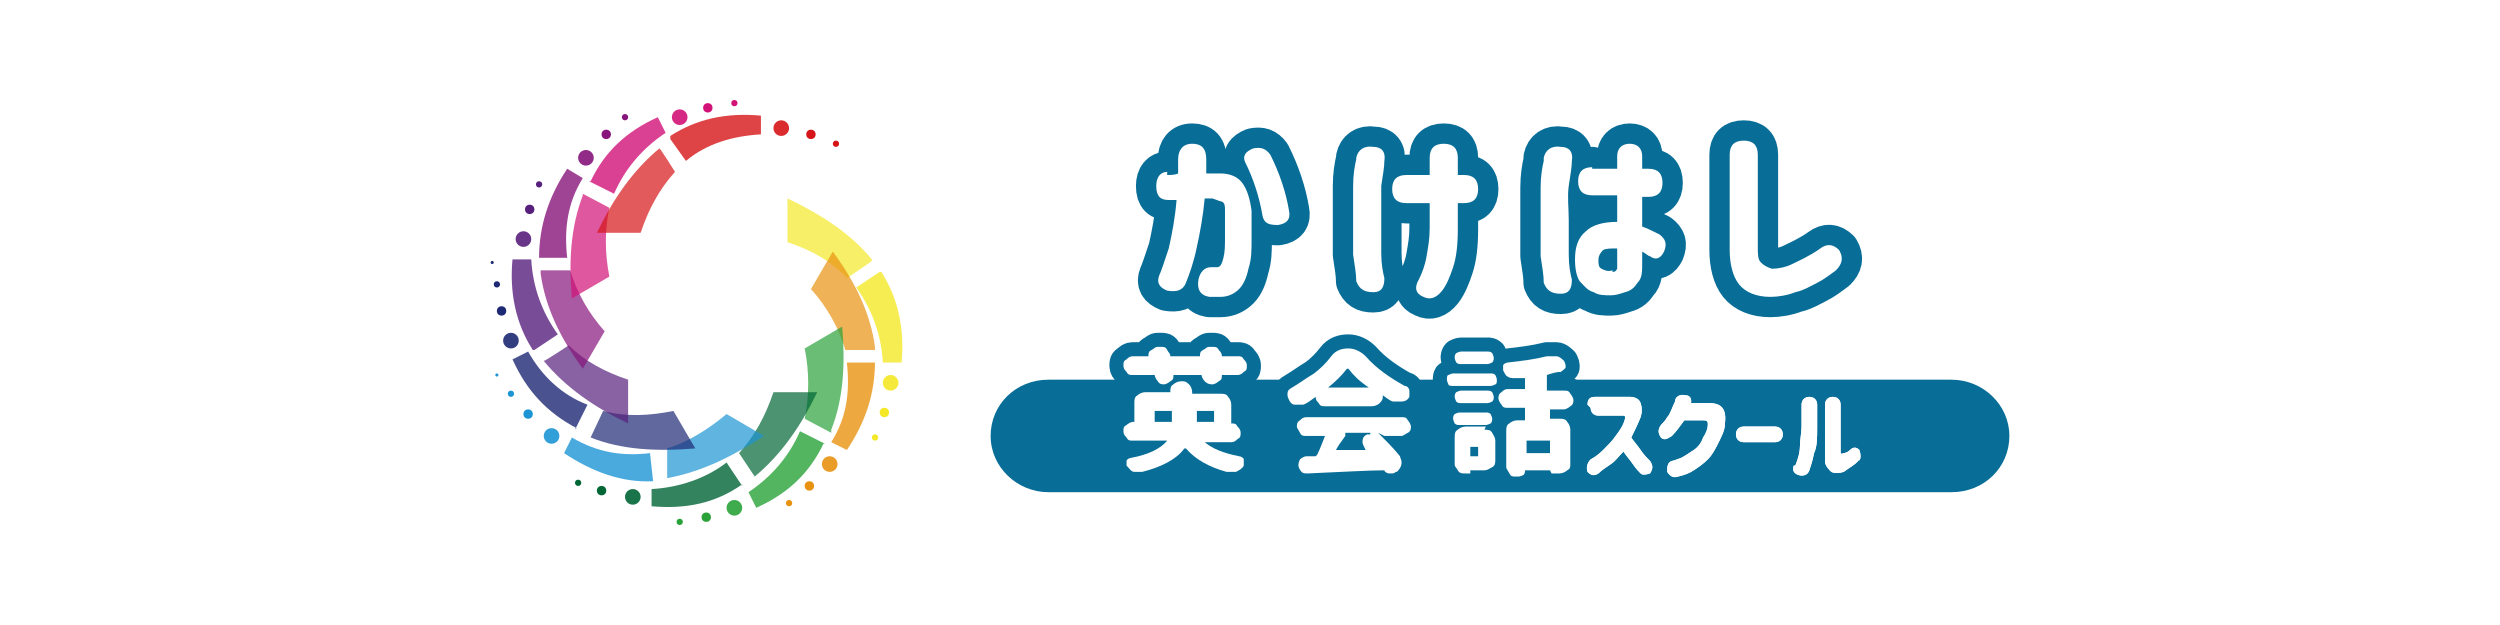 <?xml version="1.0" encoding="UTF-8"?>
<svg xmlns="http://www.w3.org/2000/svg" id="_レイヤー_1" data-name=" レイヤー 1" version="1.1" viewBox="0 0 160 40">
  <defs>
    <style>
      .cls-1 {
        stroke-width: 1.8px;
      }

      .cls-1, .cls-2 {
        fill: none;
        stroke: #086d97;
        stroke-linecap: round;
        stroke-linejoin: round;
      }

      .cls-3, .cls-4, .cls-5, .cls-6, .cls-7, .cls-8, .cls-9, .cls-10, .cls-11, .cls-12, .cls-13, .cls-14, .cls-15, .cls-16, .cls-17, .cls-18, .cls-19, .cls-20, .cls-21, .cls-22, .cls-23, .cls-24, .cls-25, .cls-26, .cls-27, .cls-28, .cls-29, .cls-30, .cls-31, .cls-32, .cls-33, .cls-34, .cls-35, .cls-36, .cls-37, .cls-38, .cls-39, .cls-40, .cls-41, .cls-42, .cls-43, .cls-44 {
        stroke-width: 0px;
      }

      .cls-3, .cls-4, .cls-5, .cls-7, .cls-8, .cls-10, .cls-11, .cls-13, .cls-15, .cls-17, .cls-18, .cls-19, .cls-20, .cls-21, .cls-24, .cls-26, .cls-27, .cls-28, .cls-29, .cls-31, .cls-32, .cls-33, .cls-34, .cls-45, .cls-35, .cls-36, .cls-37, .cls-39, .cls-40, .cls-42, .cls-43 {
        isolation: isolate;
      }

      .cls-3, .cls-4, .cls-11, .cls-21, .cls-27, .cls-33, .cls-34, .cls-35, .cls-42, .cls-43 {
        opacity: .7;
      }

      .cls-3, .cls-5, .cls-14, .cls-40 {
        fill: #006636;
      }

      .cls-4, .cls-15, .cls-22, .cls-28 {
        fill: #1d2974;
      }

      .cls-5, .cls-7, .cls-8, .cls-15, .cls-20, .cls-24, .cls-26, .cls-31, .cls-36, .cls-39 {
        opacity: .8;
      }

      .cls-6, .cls-10, .cls-39, .cls-42 {
        fill: #f4e827;
      }

      .cls-7, .cls-17, .cls-43, .cls-44 {
        fill: #2aa239;
      }

      .cls-8, .cls-16, .cls-18, .cls-35 {
        fill: #1d95d4;
      }

      .cls-9, .cls-13, .cls-33, .cls-36 {
        fill: #87157b;
      }

      .cls-10, .cls-13, .cls-17, .cls-18, .cls-19, .cls-28, .cls-29, .cls-32, .cls-37, .cls-40 {
        opacity: .9;
      }

      .cls-11, .cls-23, .cls-24, .cls-37 {
        fill: #58207d;
      }

      .cls-12, .cls-26, .cls-27, .cls-29 {
        fill: #d21277;
      }

      .cls-19, .cls-30, .cls-31, .cls-34 {
        fill: #d61518;
      }

      .cls-20, .cls-21, .cls-32, .cls-41 {
        fill: #e89211;
      }

      .cls-25 {
        fill: #086d97;
      }

      .cls-2 {
        stroke-width: 2.6px;
      }

      .cls-38 {
        fill: #fff;
      }
    </style>
  </defs>
  <rect class="cls-38" width="160" height="40"></rect>
  <g>
    <g>
      <circle class="cls-6" cx="55.5" cy="29.4" r="0"></circle>
      <circle class="cls-6" cx="56" cy="28" r=".2"></circle>
      <circle class="cls-6" cx="56.6" cy="26.4" r=".3"></circle>
      <circle class="cls-10" cx="57" cy="24.5" r=".5"></circle>
      <path class="cls-42" d="M55.8,16.6c-1.4-1.7-3.3-2.9-5.4-3.9v2.8c1.5.5,2.8,1.2,3.8,2.3,0,0,1.5-1,1.6-1.1Z"></path>
      <path class="cls-39" d="M56.3,17.4l-1.5,1c1,1.4,1.6,3,1.7,4.8h1.2c.2-2.1-.2-4.1-1.3-5.8h0Z"></path>
      <circle class="cls-41" cx="49.3" cy="33.2" r="0"></circle>
      <circle class="cls-41" cx="50.5" cy="32.2" r=".2"></circle>
      <circle class="cls-41" cx="51.8" cy="31.1" r=".3"></circle>
      <circle class="cls-32" cx="53.1" cy="29.7" r=".5"></circle>
      <path class="cls-21" d="M56,22.2c-.3-2.2-1.3-4.2-2.7-6.1l-1.4,2.4c1,1.1,1.8,2.5,2.2,3.9h1.9Z"></path>
      <path class="cls-20" d="M56,23.2h-1.8c.2,1.9,0,3.5-1,5.1l1,.5c1.2-1.8,1.8-3.6,1.8-5.7h0Z"></path>
      <circle class="cls-44" cx="42" cy="33.7" r="0"></circle>
      <circle class="cls-44" cx="43.5" cy="33.4" r=".2"></circle>
      <circle class="cls-44" cx="45.2" cy="33.1" r=".3"></circle>
      <circle class="cls-17" cx="47" cy="32.5" r=".5"></circle>
      <path class="cls-43" d="M53.2,27.5c.8-2,.9-4.3.7-6.6l-2.4,1.4c.3,1.5.3,3,0,4.5l1.7.9h0Z"></path>
      <path class="cls-7" d="M52.8,28.4l-1.6-.8c-.7,1.6-1.8,2.9-3.3,3.9l.5,1c2-.9,3.4-2.2,4.3-4.1h0Z"></path>
      <circle class="cls-14" cx="35.5" cy="30.2" r="0"></circle>
      <circle class="cls-14" cx="37" cy="30.9" r=".2"></circle>
      <circle class="cls-14" cx="38.5" cy="31.4" r=".3"></circle>
      <circle class="cls-40" cx="40.5" cy="31.8" r=".5"></circle>
      <path class="cls-3" d="M48.3,30.5c1.7-1.4,3-3.3,4-5.4h-2.8c-.5,1.5-1.2,2.8-2.2,3.9l1,1.5Z"></path>
      <path class="cls-5" d="M47.5,31.1l-1-1.5c-1.3,1-3,1.6-4.8,1.7v1.1c2.2.2,4.1-.2,5.8-1.4h0Z"></path>
      <circle class="cls-16" cx="31.8" cy="24" r=".1"></circle>
      <circle class="cls-16" cx="32.7" cy="25.2" r=".2"></circle>
      <circle class="cls-16" cx="33.8" cy="26.5" r=".3"></circle>
      <circle class="cls-18" cx="35.3" cy="27.9" r=".5"></circle>
      <path class="cls-35" d="M42.7,30.6c2.2-.4,4.2-1.4,6.2-2.7l-2.4-1.4c-1.2,1-2.5,1.8-3.8,2.2v1.9Z"></path>
      <path class="cls-8" d="M41.8,30.8l-.2-1.8c-1.7.2-3.3,0-5-1l-.5,1c1.8,1.2,3.7,1.9,5.7,1.8h0Z"></path>
      <circle class="cls-22" cx="31.5" cy="16.8" r=".1"></circle>
      <circle class="cls-22" cx="31.8" cy="18.2" r=".2"></circle>
      <circle class="cls-22" cx="32.1" cy="19.9" r=".3"></circle>
      <circle class="cls-28" cx="32.7" cy="21.8" r=".5"></circle>
      <path class="cls-4" d="M37.8,28c2,.8,4.3.9,6.7.7l-1.4-2.4c-1.5.3-3,.4-4.5,0l-.8,1.7h0Z"></path>
      <path class="cls-15" d="M36.8,27.5l.8-1.6c-1.6-.6-2.9-1.8-3.8-3.4l-1,.5c.9,2,2.2,3.4,4.1,4.4h0Z"></path>
      <circle class="cls-23" cx="35" cy="10.4" r="0"></circle>
      <circle class="cls-23" cx="34.5" cy="11.8" r=".2"></circle>
      <circle class="cls-23" cx="33.9" cy="13.4" r=".3"></circle>
      <circle class="cls-37" cx="33.5" cy="15.3" r=".5"></circle>
      <path class="cls-11" d="M34.8,23.1c1.4,1.7,3.3,3,5.4,4v-2.8c-1.5-.5-2.8-1.2-3.8-2.2,0,0-1.5,1-1.6,1Z"></path>
      <path class="cls-24" d="M34.2,22.4l1.5-1c-1-1.4-1.6-3-1.7-4.8h-1.2c-.2,2.1.2,4.1,1.3,5.8h0Z"></path>
      <circle class="cls-9" cx="41.2" cy="6.6" r="0"></circle>
      <circle class="cls-9" cx="40" cy="7.5" r=".2"></circle>
      <circle class="cls-9" cx="38.8" cy="8.6" r=".3"></circle>
      <circle class="cls-13" cx="37.5" cy="10.1" r=".5"></circle>
      <path class="cls-33" d="M34.6,17.5c.3,2.2,1.3,4.2,2.7,6.1l1.4-2.4c-1-1.1-1.8-2.5-2.2-3.9h-1.9Z"></path>
      <path class="cls-36" d="M34.5,16.5h1.8c-.2-1.8,0-3.5,1-5.1l-1-.6c-1.2,1.8-1.8,3.7-1.8,5.7h0Z"></path>
      <circle class="cls-12" cx="48.5" cy="6.3" r="0"></circle>
      <circle class="cls-12" cx="47" cy="6.6" r=".2"></circle>
      <circle class="cls-12" cx="45.3" cy="6.9" r=".3"></circle>
      <circle class="cls-29" cx="43.5" cy="7.5" r=".5"></circle>
      <path class="cls-27" d="M37.3,12.5c-.8,2.1-.9,4.3-.7,6.6l2.4-1.4c-.3-1.5-.3-3,0-4.4l-1.7-.9h0Z"></path>
      <path class="cls-26" d="M37.7,11.6l1.6.8c.7-1.6,1.8-2.9,3.3-3.9l-.5-1c-2,.9-3.4,2.2-4.3,4.1h0Z"></path>
      <circle class="cls-30" cx="54.9" cy="9.8" r="0"></circle>
      <circle class="cls-30" cx="53.5" cy="9.2" r=".2"></circle>
      <circle class="cls-30" cx="51.9" cy="8.6" r=".3"></circle>
      <circle class="cls-19" cx="50" cy="8.2" r=".5"></circle>
      <path class="cls-34" d="M42.2,9.5c-1.7,1.4-3,3.3-4,5.4h2.8c.5-1.5,1.2-2.8,2.2-3.9,0,0-1-1.6-1-1.5Z"></path>
      <path class="cls-31" d="M42.9,8.9l1,1.4c1.3-1.1,3-1.6,4.8-1.7v-1.2c-2.2-.2-4.1.2-5.8,1.3h0Z"></path>
    </g>
    <g>
      <path class="cls-25" d="M67.1,24.3h57.8c2,0,3.7,1.6,3.7,3.6h0c0,2-1.6,3.6-3.7,3.6h-57.8c-2,0-3.7-1.6-3.7-3.6h0c0-2,1.6-3.6,3.7-3.6Z"></path>
      <g>
        <g class="cls-45">
          <g class="cls-45">
            <path class="cls-38" d="M74.7,11.2c.2,0,.5,0,.7-.1,0-.5,0-.8,0-.9,0-.6.3-1,.9-1,.6,0,.9.3.9,1,0,.2,0,.4,0,.9h.9c.6,0,1.1.2,1.4.6.3.4.5,1,.6,1.8,0,.6,0,1.2,0,1.9,0,.6,0,1.2-.2,1.8-.1.5-.3,1-.6,1.3-.3.3-.7.5-1.2.5-.3,0-.5,0-.7,0-.6-.1-.8-.5-.7-1.1.1-.5.4-.8.8-.8.1,0,.2,0,.4,0,.2,0,.3-.2.4-.6s.1-.8.1-1.4,0-1,0-1.6c0-.3,0-.5-.2-.6-.1,0-.3-.1-.6-.2,0,0-.2,0-.2,0,0,0-.2,0-.3,0-.1,1.1-.3,2.2-.5,3.1-.2,1-.5,1.8-.7,2.3-.2.5-.6.6-1.2.5-.5-.2-.7-.5-.5-1,.1-.2.3-.8.6-1.7.2-.9.4-1.9.5-3.1-.3,0-.4,0-.5,0-.5,0-.8-.2-.8-.9,0-.6.3-.9.7-.9ZM79.7,10.4c-.2-.4,0-.7.5-.9.5-.1.8,0,1.1.4.6,1.2,1,2.4,1.2,3.6.1.5-.1.8-.7.9-.6,0-.9-.1-1-.6-.2-1.2-.6-2.4-1.1-3.4Z"></path>
            <path class="cls-38" d="M86.8,10.1c.1-.5.5-.8,1.1-.7.5,0,.8.3.7.9,0,.4-.1.9-.2,1.6,0,.7,0,1.4,0,2.1,0,.8,0,1.5,0,2.2,0,.7.1,1.2.2,1.6,0,.6-.2.9-.7.9-.6,0-.9-.2-1.1-.7,0-.5-.1-1-.2-1.7,0-.7,0-1.4,0-2.2h0c0-.8,0-1.5,0-2.2,0-.7.1-1.3.2-1.7ZM90,11.2h1.5v-1.1c0-.6.3-.9.9-.9s.9.3.9.9v1.1h.4c.6,0,.9.3.9.9s-.3.9-.9.9h-.4v1.7c0,1-.1,1.8-.3,2.4-.2.6-.4,1.1-.7,1.5-.4.5-.8.6-1.2.4-.5-.2-.6-.6-.3-1.1.2-.4.4-.9.5-1.5s.2-1.1.2-1.8v-1.6h-1.5c-.6,0-.9-.3-.9-.9s.3-.9.9-.9Z"></path>
            <path class="cls-38" d="M98.8,10.1c.1-.5.5-.8,1.1-.7.5,0,.8.3.7.9,0,.4-.1.9-.2,1.6s0,1.4,0,2.2c0,.8,0,1.6,0,2.2,0,.7.1,1.2.2,1.6,0,.6-.2.9-.7.9-.6,0-.9-.2-1.1-.7,0-.5-.1-1-.2-1.7,0-.7,0-1.4,0-2.2h0c0-.8,0-1.5,0-2.2,0-.7.1-1.3.2-1.7ZM101.9,10.8h1.6v-.8c0-.5.3-.8.8-.8s.8.3.8.8v.8h.4c.6,0,.9.3.9.9s-.3.9-.9.9h-.4v1.9c.3.1.7.3,1.1.5.4.3.5.6.3,1.1-.2.4-.5.6-.9.3-.1,0-.3-.2-.5-.3v.7c0,.6,0,1-.3,1.3-.2.3-.4.5-.8.6-.3.1-.6.2-.9.2-.4,0-.8,0-1.1-.2-.4-.1-.6-.4-.9-.7-.2-.3-.3-.8-.3-1.4,0-.8.2-1.4.7-1.8.4-.4,1.1-.6,2-.6v-1.7h-1.6c-.6,0-.9-.3-.9-.9s.3-.9.9-.9ZM103.2,17.4c.1,0,.2,0,.3-.2,0,0,0-.2,0-.4v-.9c-.4,0-.7,0-.9.1-.2.2-.3.4-.3.6,0,.3,0,.5.2.6.2.1.4.2.7.1Z"></path>
            <path class="cls-38" d="M112.5,10v5.8c0,.5,0,.8.2,1,.2.2.4.3.7.4.4,0,.9-.1,1.3-.3s1.1-.5,1.8-1c.4-.3.8-.3,1.2.1.3.5.2.9-.2,1.3-.4.3-.8.6-1.2.8-.4.2-.9.5-1.4.6-.5.2-1.1.3-1.6.3-.9,0-1.6-.3-2-.8-.4-.5-.6-1.3-.6-2.2v-6.1c0-.6.3-.9.9-.9s.9.3.9.9Z"></path>
          </g>
        </g>
        <g class="cls-45">
          <g class="cls-45">
            <path class="cls-2" d="M74.7,11.2c.2,0,.5,0,.7-.1,0-.5,0-.8,0-.9,0-.6.3-1,.9-1,.6,0,.9.3.9,1,0,.2,0,.4,0,.9h.9c.6,0,1.1.2,1.4.6.3.4.5,1,.6,1.8,0,.6,0,1.2,0,1.9,0,.6,0,1.2-.2,1.8-.1.5-.3,1-.6,1.3-.3.3-.7.5-1.2.5-.3,0-.5,0-.7,0-.6-.1-.8-.5-.7-1.1.1-.5.4-.8.8-.8.1,0,.2,0,.4,0,.2,0,.3-.2.4-.6s.1-.8.1-1.4,0-1,0-1.6c0-.3,0-.5-.2-.6-.1,0-.3-.1-.6-.2,0,0-.2,0-.2,0,0,0-.2,0-.3,0-.1,1.1-.3,2.2-.5,3.1-.2,1-.5,1.8-.7,2.3-.2.5-.6.6-1.2.5-.5-.2-.7-.5-.5-1,.1-.2.3-.8.6-1.7.2-.9.4-1.9.5-3.1-.3,0-.4,0-.5,0-.5,0-.8-.2-.8-.9,0-.6.3-.9.7-.9ZM79.7,10.4c-.2-.4,0-.7.5-.9.5-.1.8,0,1.1.4.6,1.2,1,2.4,1.2,3.6.1.5-.1.8-.7.9-.6,0-.9-.1-1-.6-.2-1.2-.6-2.4-1.1-3.4Z"></path>
            <path class="cls-2" d="M86.8,10.1c.1-.5.5-.8,1.1-.7.5,0,.8.3.7.9,0,.4-.1.9-.2,1.6,0,.7,0,1.4,0,2.1,0,.8,0,1.5,0,2.2,0,.7.1,1.2.2,1.6,0,.6-.2.9-.7.9-.6,0-.9-.2-1.1-.7,0-.5-.1-1-.2-1.7,0-.7,0-1.4,0-2.2h0c0-.8,0-1.5,0-2.2,0-.7.1-1.3.2-1.7ZM90,11.2h1.5v-1.1c0-.6.3-.9.9-.9s.9.3.9.9v1.1h.4c.6,0,.9.3.9.9s-.3.9-.9.9h-.4v1.7c0,1-.1,1.8-.3,2.4-.2.6-.4,1.1-.7,1.5-.4.5-.8.6-1.2.4-.5-.2-.6-.6-.3-1.1.2-.4.4-.9.5-1.5s.2-1.1.2-1.8v-1.6h-1.5c-.6,0-.9-.3-.9-.9s.3-.9.9-.9Z"></path>
            <path class="cls-2" d="M98.8,10.1c.1-.5.5-.8,1.1-.7.5,0,.8.3.7.9,0,.4-.1.9-.2,1.6s0,1.4,0,2.2c0,.8,0,1.6,0,2.2,0,.7.1,1.2.2,1.6,0,.6-.2.9-.7.9-.6,0-.9-.2-1.1-.7,0-.5-.1-1-.2-1.7,0-.7,0-1.4,0-2.2h0c0-.8,0-1.5,0-2.2,0-.7.1-1.3.2-1.7ZM101.9,10.8h1.6v-.8c0-.5.3-.8.8-.8s.8.3.8.8v.8h.4c.6,0,.9.3.9.9s-.3.9-.9.9h-.4v1.9c.3.1.7.3,1.1.5.4.3.5.6.3,1.1-.2.4-.5.6-.9.3-.1,0-.3-.2-.5-.3v.7c0,.6,0,1-.3,1.3-.2.3-.4.5-.8.6-.3.1-.6.2-.9.2-.4,0-.8,0-1.1-.2-.4-.1-.6-.4-.9-.7-.2-.3-.3-.8-.3-1.4,0-.8.2-1.4.7-1.8.4-.4,1.1-.6,2-.6v-1.7h-1.6c-.6,0-.9-.3-.9-.9s.3-.9.9-.9ZM103.2,17.4c.1,0,.2,0,.3-.2,0,0,0-.2,0-.4v-.9c-.4,0-.7,0-.9.1-.2.2-.3.4-.3.6,0,.3,0,.5.2.6.2.1.4.2.7.1Z"></path>
            <path class="cls-2" d="M112.5,10v5.8c0,.5,0,.8.2,1,.2.2.4.3.7.4.4,0,.9-.1,1.3-.3s1.1-.5,1.8-1c.4-.3.8-.3,1.2.1.3.5.2.9-.2,1.3-.4.3-.8.6-1.2.8-.4.2-.9.5-1.4.6-.5.2-1.1.3-1.6.3-.9,0-1.6-.3-2-.8-.4-.5-.6-1.3-.6-2.2v-6.1c0-.6.3-.9.9-.9s.9.3.9.9Z"></path>
          </g>
        </g>
        <g class="cls-45">
          <g class="cls-45">
            <path class="cls-38" d="M74.7,11.2c.2,0,.5,0,.7-.1,0-.5,0-.8,0-.9,0-.6.3-1,.9-1,.6,0,.9.3.9,1,0,.2,0,.4,0,.9h.9c.6,0,1.1.2,1.4.6.3.4.5,1,.6,1.8,0,.6,0,1.2,0,1.9,0,.6,0,1.2-.2,1.8-.1.5-.3,1-.6,1.3-.3.3-.7.5-1.2.5-.3,0-.5,0-.7,0-.6-.1-.8-.5-.7-1.1.1-.5.4-.8.8-.8.1,0,.2,0,.4,0,.2,0,.3-.2.4-.6s.1-.8.1-1.4,0-1,0-1.6c0-.3,0-.5-.2-.6-.1,0-.3-.1-.6-.2,0,0-.2,0-.2,0,0,0-.2,0-.3,0-.1,1.1-.3,2.2-.5,3.1-.2,1-.5,1.8-.7,2.3-.2.5-.6.6-1.2.5-.5-.2-.7-.5-.5-1,.1-.2.3-.8.6-1.7.2-.9.4-1.9.5-3.1-.3,0-.4,0-.5,0-.5,0-.8-.2-.8-.9,0-.6.3-.9.7-.9ZM79.7,10.4c-.2-.4,0-.7.5-.9.5-.1.8,0,1.1.4.6,1.2,1,2.4,1.2,3.6.1.5-.1.8-.7.9-.6,0-.9-.1-1-.6-.2-1.2-.6-2.4-1.1-3.4Z"></path>
            <path class="cls-38" d="M86.8,10.1c.1-.5.5-.8,1.1-.7.5,0,.8.3.7.9,0,.4-.1.9-.2,1.6,0,.7,0,1.4,0,2.1,0,.8,0,1.5,0,2.2,0,.7.1,1.2.2,1.6,0,.6-.2.9-.7.9-.6,0-.9-.2-1.1-.7,0-.5-.1-1-.2-1.7,0-.7,0-1.4,0-2.2h0c0-.8,0-1.5,0-2.2,0-.7.1-1.3.2-1.7ZM90,11.2h1.5v-1.1c0-.6.3-.9.9-.9s.9.3.9.9v1.1h.4c.6,0,.9.3.9.9s-.3.9-.9.9h-.4v1.7c0,1-.1,1.8-.3,2.4-.2.6-.4,1.1-.7,1.5-.4.5-.8.6-1.2.4-.5-.2-.6-.6-.3-1.1.2-.4.4-.9.5-1.5s.2-1.1.2-1.8v-1.6h-1.5c-.6,0-.9-.3-.9-.9s.3-.9.9-.9Z"></path>
            <path class="cls-38" d="M98.8,10.1c.1-.5.5-.8,1.1-.7.5,0,.8.3.7.9,0,.4-.1.9-.2,1.6s0,1.4,0,2.2c0,.8,0,1.6,0,2.2,0,.7.1,1.2.2,1.6,0,.6-.2.9-.7.9-.6,0-.9-.2-1.1-.7,0-.5-.1-1-.2-1.7,0-.7,0-1.4,0-2.2h0c0-.8,0-1.5,0-2.2,0-.7.1-1.3.2-1.7ZM101.9,10.8h1.6v-.8c0-.5.3-.8.8-.8s.8.3.8.8v.8h.4c.6,0,.9.3.9.9s-.3.9-.9.9h-.4v1.9c.3.1.7.3,1.1.5.4.3.5.6.3,1.1-.2.4-.5.6-.9.3-.1,0-.3-.2-.5-.3v.7c0,.6,0,1-.3,1.3-.2.3-.4.5-.8.6-.3.1-.6.2-.9.2-.4,0-.8,0-1.1-.2-.4-.1-.6-.4-.9-.7-.2-.3-.3-.8-.3-1.4,0-.8.2-1.4.7-1.8.4-.4,1.1-.6,2-.6v-1.7h-1.6c-.6,0-.9-.3-.9-.9s.3-.9.9-.9ZM103.2,17.4c.1,0,.2,0,.3-.2,0,0,0-.2,0-.4v-.9c-.4,0-.7,0-.9.1-.2.2-.3.4-.3.6,0,.3,0,.5.2.6.2.1.4.2.7.1Z"></path>
            <path class="cls-38" d="M112.5,10v5.8c0,.5,0,.8.2,1,.2.2.4.3.7.4.4,0,.9-.1,1.3-.3s1.1-.5,1.8-1c.4-.3.8-.3,1.2.1.3.5.2.9-.2,1.3-.4.3-.8.6-1.2.8-.4.2-.9.5-1.4.6-.5.2-1.1.3-1.6.3-.9,0-1.6-.3-2-.8-.4-.5-.6-1.3-.6-2.2v-6.1c0-.6.3-.9.9-.9s.9.3.9.9Z"></path>
          </g>
        </g>
      </g>
      <g>
        <g class="cls-45">
          <g class="cls-45">
            <path class="cls-38" d="M77,28.2s0,0,0,0c0,0,0,0,0,0,.5.5,1.3.8,2.3,1,.1,0,.3.1.3.2,0,0,0,.1,0,.2,0,0,0,.2,0,.2-.1.2-.3.3-.5.4-.1,0-.2,0-.4,0s-.1,0-.2,0c-1.1-.3-2-.8-2.6-1.5,0,0,0,0-.1,0-.5.7-1.5,1.2-2.7,1.5,0,0-.1,0-.2,0-.1,0-.2,0-.3,0-.2,0-.3-.2-.5-.4,0,0,0-.1,0-.2s0,0,0-.1c0-.1.2-.2.3-.2,1.1-.2,1.9-.6,2.3-1.1,0,0,0,0,0,0,0,0,0,0,0,0h-2.2c-.2,0-.3,0-.4-.2-.1-.1-.2-.2-.2-.4s0-.3.2-.4c.1-.1.3-.2.4-.2h.1c0,0,0,0,0,0v-1.2c0-.2,0-.4.2-.5.1-.1.3-.2.5-.2h1.6c0,0,0,0,0,0h0c0-.2,0-.4.2-.5.1-.1.3-.2.5-.2s.3,0,.5.2c.1.1.2.3.2.5h0c0,.1,0,.1,0,.1h1.8c.2,0,.4,0,.5.2.1.1.2.3.2.5v1.2c0,0,0,0,0,0h0c.2,0,.3,0,.4.2.1.1.2.2.2.4s0,.3-.2.4c-.1.1-.2.2-.4.2h-2.2ZM73.5,24h-1c-.2,0-.3,0-.4-.2-.1-.1-.2-.2-.2-.4s0-.3.2-.4c.1-.1.2-.2.4-.2h1s0,0,0,0c0-.2,0-.3.2-.4s.2-.2.4-.2h.2c.2,0,.3,0,.4.2s.2.2.2.4,0,0,0,0h1.9s0,0,0,0c0-.2,0-.3.2-.4s.2-.2.4-.2h.2c.2,0,.3,0,.4.2.1.1.2.2.2.4s0,0,0,0h1c.2,0,.3,0,.4.2.1.1.2.2.2.4s0,.3-.2.4c-.1.1-.2.2-.4.2h-1c0,0,0,0,0,0,0,.2,0,.3-.2.4-.1.1-.3.2-.4.2s-.3,0-.5-.2c-.1-.1-.2-.3-.2-.4s0,0,0,0h-1.8c0,0,0,0,0,0,0,.2,0,.3-.2.4-.1.1-.3.2-.4.2s-.3,0-.4-.2c-.1-.1-.2-.3-.2-.4s0,0,0,0ZM73.9,27c0,0,0,0,0,0h1.1c0,0,0,0,0,0v-.7c0,0,0,0,0,0h-1.1c0,0,0,0,0,0v.7ZM77.7,26.3c0,0,0,0,0,0h-1.1c0,0,0,0,0,0v.7c0,0,0,0,0,0h1.1c0,0,0,0,0,0v-.7Z"></path>
            <path class="cls-38" d="M84.8,26c-.2,0-.3,0-.4-.2-.1-.1-.2-.2-.2-.4s0,0,0,0c0,0,0,0,0,0-.3.2-.5.4-.8.5-.1,0-.2,0-.3,0s-.1,0-.2,0c-.2,0-.3-.1-.4-.3,0,0-.1-.2-.1-.3s0-.1,0-.1c0-.2.1-.3.3-.4.5-.3.9-.6,1.4-.9.4-.3.8-.7,1.1-1.1.3-.4.7-.5,1.1-.5s.8.2,1.1.5c.7.8,1.6,1.4,2.5,1.9.2,0,.3.2.3.3,0,0,0,0,0,.1,0,.1,0,.2,0,.3-.1.2-.3.3-.5.3-.1,0-.2,0-.2,0-.1,0-.2,0-.3,0-.2,0-.4-.2-.7-.4,0,0,0,0,0,0,0,0,0,0,0,0,0,.2,0,.3-.2.5-.1.1-.3.2-.5.2h-2.8ZM88.2,27.7s0,0,0,0c0,0,0,0,0,0,.5.5,1,1,1.4,1.5,0,.1.1.2.1.4h0c0,.3-.2.5-.3.6h-.1c0,.1-.2.1-.3.1s-.1,0-.1,0c-.1,0-.3-.1-.3-.2,0,0,0,0,0,0-1,0-2.6.1-4.9.2h0c-.2,0-.3,0-.4-.1-.1-.1-.2-.3-.2-.4,0,0,0,0,0,0,0-.1,0-.2.1-.4.1-.1.3-.2.4-.2h.6c0,0,0,0,.1-.1.2-.4.3-.7.5-1.2,0,0,0,0,0,0,0,0,0,0,0,0h-1.2c-.2,0-.3,0-.4-.2s-.2-.3-.2-.4,0-.3.2-.4c.1-.1.2-.2.4-.2h6.1c.2,0,.3,0,.4.2.1.1.2.3.2.4s0,.3-.2.4-.3.2-.4.2h-1.1ZM85,24.8s0,0,0,0h2.6s0,0,0,0c0,0,0,0,0,0-.6-.4-1-.8-1.3-1.2,0,0,0,0-.1,0-.3.4-.7.8-1.2,1.2,0,0,0,0,0,0ZM87.7,27.7s0,0,0,0c0,0,0,0,0,0h-1.5c0,0,0,0-.1,0v.2c-.3.4-.5.7-.6.9,0,0,0,0,0,0,0,0,0,0,0,0h2c0,0,0,0,0,0,0,0,0,0,0,0h-.1c-.1-.2-.2-.4-.2-.5h0c0-.3.1-.4.3-.5h.2Z"></path>
            <path class="cls-38" d="M93,24.7c-.1,0-.3,0-.3-.1,0,0-.1-.2-.1-.3s0-.3.1-.3c0,0,.2-.1.3-.1h2.4c.1,0,.2,0,.3.1,0,0,.1.2.1.3s0,.3-.1.3c0,0-.2.1-.3.1h-2.4ZM95,27.5c.2,0,.4,0,.5.2.1.2.2.3.2.5v1.2c0,.2,0,.4-.2.5-.2.1-.3.2-.5.2h-.9s0,0,0,0c0,0,0,.1,0,.2,0,0-.1,0-.2,0h-.2c-.1,0-.3,0-.4-.2s-.2-.2-.2-.4v-1.7c0-.2,0-.4.2-.5.1-.1.3-.2.5-.2h1.3ZM95.2,25c.1,0,.2,0,.3.1,0,0,.1.2.1.3s0,.2-.1.3c0,0-.2.1-.3.1h-1.7c-.1,0-.2,0-.3-.1,0,0-.1-.2-.1-.3s0-.2.1-.3c0,0,.2-.1.3-.1h1.7ZM93.4,27.2c-.1,0-.2,0-.3-.1,0,0-.1-.2-.1-.3s0-.2.1-.3c0,0,.2-.1.3-.1h1.7c.1,0,.2,0,.3.1,0,0,.1.2.1.3s0,.2-.1.3c0,0-.2.1-.3.1h-1.7ZM95.2,22.5c.1,0,.2,0,.3.1,0,0,.1.2.1.3s0,.2-.1.3c0,0-.2.1-.3.1h-1.7c-.1,0-.2,0-.3-.1,0,0-.1-.2-.1-.3s0-.2.1-.3c0,0,.2-.1.3-.1h1.7ZM94.6,28.6c0,0,0,0,0,0h-.5c0,0,0,0,0,0v.6c0,0,0,0,0,0h.5c0,0,0,0,0,0v-.6ZM99.2,26c0,0,0,0,0,0v.8c0,0,0,0,0,0h.6c.2,0,.4,0,.5.2.1.1.2.3.2.5v2.2c0,.2,0,.3-.2.4-.1.1-.3.2-.5.2h-.3c0,0-.2,0-.2,0,0,0-.1-.2-.1-.2s0,0,0,0h-1.6s0,0,0,0c0,.1,0,.2-.1.3,0,0-.2.1-.3.1h-.2c-.2,0-.3,0-.4-.2s-.2-.3-.2-.4v-2.3c0-.2,0-.4.2-.5.1-.1.3-.2.5-.2h.5c0,0,0,0,0,0v-.8c0,0,0,0,0,0h-1.1c-.2,0-.3,0-.4-.2-.1-.1-.2-.3-.2-.4s0-.3.2-.4c.1-.1.2-.2.4-.2h1.1c0,0,0,0,0,0v-.7s0,0,0,0c0,0,0,0,0,0h-.7c0,0,0,0,0,0-.1,0-.3,0-.4-.1-.1,0-.2-.2-.3-.4,0,0,0,0,0-.1,0,0,0-.2,0-.2,0-.1.2-.2.3-.2.9-.1,1.7-.2,2.5-.4,0,0,.2,0,.3,0s.2,0,.3,0c.2,0,.4.2.5.3,0,0,.1.2.1.3s0,0,0,.1c0,.1-.2.2-.3.3-.3,0-.6.1-.9.2,0,0,0,0,0,.1v.9c0,0,0,0,0,0h1.1c.2,0,.3,0,.4.2.1.1.2.3.2.4s0,.3-.2.4c-.1.1-.3.2-.4.2h-1.1ZM99.2,29c0,0,0,0,0,0v-.8c0,0,0,0,0,0h-1.5c0,0,0,0,0,0v.8c0,0,0,0,0,0h1.5Z"></path>
          </g>
        </g>
        <g class="cls-45">
          <g class="cls-45">
            <path class="cls-1" d="M77,28.2s0,0,0,0c0,0,0,0,0,0,.5.5,1.3.8,2.3,1,.1,0,.3.1.3.2,0,0,0,.1,0,.2,0,0,0,.2,0,.2-.1.2-.3.3-.5.4-.1,0-.2,0-.4,0s-.1,0-.2,0c-1.1-.3-2-.8-2.6-1.5,0,0,0,0-.1,0-.5.7-1.5,1.2-2.7,1.5,0,0-.1,0-.2,0-.1,0-.2,0-.3,0-.2,0-.3-.2-.5-.4,0,0,0-.1,0-.2s0,0,0-.1c0-.1.2-.2.3-.2,1.1-.2,1.9-.6,2.3-1.1,0,0,0,0,0,0,0,0,0,0,0,0h-2.2c-.2,0-.3,0-.4-.2-.1-.1-.2-.2-.2-.4s0-.3.2-.4c.1-.1.3-.2.4-.2h.1c0,0,0,0,0,0v-1.2c0-.2,0-.4.2-.5.1-.1.3-.2.5-.2h1.6c0,0,0,0,0,0h0c0-.2,0-.4.2-.5.1-.1.3-.2.5-.2s.3,0,.5.2c.1.1.2.3.2.5h0c0,.1,0,.1,0,.1h1.8c.2,0,.4,0,.5.2.1.1.2.3.2.5v1.2c0,0,0,0,0,0h0c.2,0,.3,0,.4.2.1.1.2.2.2.4s0,.3-.2.4c-.1.1-.2.2-.4.2h-2.2ZM73.5,24h-1c-.2,0-.3,0-.4-.2-.1-.1-.2-.2-.2-.4s0-.3.2-.4c.1-.1.2-.2.4-.2h1s0,0,0,0c0-.2,0-.3.2-.4s.2-.2.4-.2h.2c.2,0,.3,0,.4.2s.2.2.2.4,0,0,0,0h1.9s0,0,0,0c0-.2,0-.3.2-.4s.2-.2.4-.2h.2c.2,0,.3,0,.4.2.1.1.2.2.2.4s0,0,0,0h1c.2,0,.3,0,.4.2.1.1.2.2.2.4s0,.3-.2.4c-.1.1-.2.2-.4.2h-1c0,0,0,0,0,0,0,.2,0,.3-.2.4-.1.1-.3.2-.4.2s-.3,0-.5-.2c-.1-.1-.2-.3-.2-.4s0,0,0,0h-1.8c0,0,0,0,0,0,0,.2,0,.3-.2.4-.1.1-.3.2-.4.2s-.3,0-.4-.2c-.1-.1-.2-.3-.2-.4s0,0,0,0ZM73.9,27c0,0,0,0,0,0h1.1c0,0,0,0,0,0v-.7c0,0,0,0,0,0h-1.1c0,0,0,0,0,0v.7ZM77.7,26.3c0,0,0,0,0,0h-1.1c0,0,0,0,0,0v.7c0,0,0,0,0,0h1.1c0,0,0,0,0,0v-.7Z"></path>
            <path class="cls-1" d="M84.8,26c-.2,0-.3,0-.4-.2-.1-.1-.2-.2-.2-.4s0,0,0,0c0,0,0,0,0,0-.3.2-.5.4-.8.5-.1,0-.2,0-.3,0s-.1,0-.2,0c-.2,0-.3-.1-.4-.3,0,0-.1-.2-.1-.3s0-.1,0-.1c0-.2.1-.3.3-.4.5-.3.9-.6,1.4-.9.4-.3.8-.7,1.1-1.1.3-.4.7-.5,1.1-.5s.8.2,1.1.5c.7.8,1.6,1.4,2.5,1.9.2,0,.3.2.3.3,0,0,0,0,0,.1,0,.1,0,.2,0,.3-.1.2-.3.3-.5.3-.1,0-.2,0-.2,0-.1,0-.2,0-.3,0-.2,0-.4-.2-.7-.4,0,0,0,0,0,0,0,0,0,0,0,0,0,.2,0,.3-.2.5-.1.1-.3.2-.5.2h-2.8ZM88.2,27.7s0,0,0,0c0,0,0,0,0,0,.5.5,1,1,1.4,1.5,0,.1.1.2.1.4h0c0,.3-.2.5-.3.6h-.1c0,.1-.2.1-.3.1s-.1,0-.1,0c-.1,0-.3-.1-.3-.2,0,0,0,0,0,0-1,0-2.6.1-4.9.2h0c-.2,0-.3,0-.4-.1-.1-.1-.2-.3-.2-.4,0,0,0,0,0,0,0-.1,0-.2.1-.4.1-.1.3-.2.4-.2h.6c0,0,0,0,.1-.1.2-.4.3-.7.5-1.2,0,0,0,0,0,0,0,0,0,0,0,0h-1.2c-.2,0-.3,0-.4-.2s-.2-.3-.2-.4,0-.3.2-.4c.1-.1.2-.2.4-.2h6.1c.2,0,.3,0,.4.2.1.1.2.3.2.4s0,.3-.2.4-.3.2-.4.2h-1.1ZM85,24.8s0,0,0,0h2.6s0,0,0,0c0,0,0,0,0,0-.6-.4-1-.8-1.3-1.2,0,0,0,0-.1,0-.3.4-.7.8-1.2,1.2,0,0,0,0,0,0ZM87.7,27.7s0,0,0,0c0,0,0,0,0,0h-1.5c0,0,0,0-.1,0v.2c-.3.4-.5.7-.6.9,0,0,0,0,0,0,0,0,0,0,0,0h2c0,0,0,0,0,0,0,0,0,0,0,0h-.1c-.1-.2-.2-.4-.2-.5h0c0-.3.1-.4.3-.5h.2Z"></path>
            <path class="cls-1" d="M93,24.7c-.1,0-.3,0-.3-.1,0,0-.1-.2-.1-.3s0-.3.1-.3c0,0,.2-.1.3-.1h2.4c.1,0,.2,0,.3.1,0,0,.1.2.1.3s0,.3-.1.3c0,0-.2.1-.3.1h-2.4ZM95,27.5c.2,0,.4,0,.5.2.1.2.2.3.2.5v1.2c0,.2,0,.4-.2.5-.2.1-.3.2-.5.2h-.9s0,0,0,0c0,0,0,.1,0,.2,0,0-.1,0-.2,0h-.2c-.1,0-.3,0-.4-.2s-.2-.2-.2-.4v-1.7c0-.2,0-.4.2-.5.1-.1.3-.2.5-.2h1.3ZM95.2,25c.1,0,.2,0,.3.1,0,0,.1.2.1.3s0,.2-.1.3c0,0-.2.1-.3.1h-1.7c-.1,0-.2,0-.3-.1,0,0-.1-.2-.1-.3s0-.2.1-.3c0,0,.2-.1.3-.1h1.7ZM93.4,27.2c-.1,0-.2,0-.3-.1,0,0-.1-.2-.1-.3s0-.2.1-.3c0,0,.2-.1.3-.1h1.7c.1,0,.2,0,.3.1,0,0,.1.2.1.3s0,.2-.1.3c0,0-.2.1-.3.1h-1.7ZM95.2,22.5c.1,0,.2,0,.3.1,0,0,.1.2.1.3s0,.2-.1.3c0,0-.2.1-.3.1h-1.7c-.1,0-.2,0-.3-.1,0,0-.1-.2-.1-.3s0-.2.1-.3c0,0,.2-.1.3-.1h1.7ZM94.6,28.6c0,0,0,0,0,0h-.5c0,0,0,0,0,0v.6c0,0,0,0,0,0h.5c0,0,0,0,0,0v-.6ZM99.2,26c0,0,0,0,0,0v.8c0,0,0,0,0,0h.6c.2,0,.4,0,.5.2.1.1.2.3.2.5v2.2c0,.2,0,.3-.2.4-.1.1-.3.2-.5.2h-.3c0,0-.2,0-.2,0,0,0-.1-.2-.1-.2s0,0,0,0h-1.6s0,0,0,0c0,.1,0,.2-.1.3,0,0-.2.1-.3.1h-.2c-.2,0-.3,0-.4-.2s-.2-.3-.2-.4v-2.3c0-.2,0-.4.2-.5.1-.1.3-.2.5-.2h.5c0,0,0,0,0,0v-.8c0,0,0,0,0,0h-1.1c-.2,0-.3,0-.4-.2-.1-.1-.2-.3-.2-.4s0-.3.2-.4c.1-.1.2-.2.4-.2h1.1c0,0,0,0,0,0v-.7s0,0,0,0c0,0,0,0,0,0h-.7c0,0,0,0,0,0-.1,0-.3,0-.4-.1-.1,0-.2-.2-.3-.4,0,0,0,0,0-.1,0,0,0-.2,0-.2,0-.1.2-.2.3-.2.9-.1,1.7-.2,2.5-.4,0,0,.2,0,.3,0s.2,0,.3,0c.2,0,.4.2.5.3,0,0,.1.2.1.3s0,0,0,.1c0,.1-.2.2-.3.3-.3,0-.6.1-.9.2,0,0,0,0,0,.1v.9c0,0,0,0,0,0h1.1c.2,0,.3,0,.4.2.1.1.2.3.2.4s0,.3-.2.4c-.1.1-.3.2-.4.2h-1.1ZM99.2,29c0,0,0,0,0,0v-.8c0,0,0,0,0,0h-1.5c0,0,0,0,0,0v.8c0,0,0,0,0,0h1.5Z"></path>
          </g>
        </g>
        <g class="cls-45">
          <g class="cls-45">
            <path class="cls-38" d="M77,28.2s0,0,0,0c0,0,0,0,0,0,.5.5,1.3.8,2.3,1,.1,0,.3.1.3.2,0,0,0,.1,0,.2,0,0,0,.2,0,.2-.1.2-.3.3-.5.4-.1,0-.2,0-.4,0s-.1,0-.2,0c-1.1-.3-2-.8-2.6-1.5,0,0,0,0-.1,0-.5.7-1.5,1.2-2.7,1.5,0,0-.1,0-.2,0-.1,0-.2,0-.3,0-.2,0-.3-.2-.5-.4,0,0,0-.1,0-.2s0,0,0-.1c0-.1.2-.2.3-.2,1.1-.2,1.9-.6,2.3-1.1,0,0,0,0,0,0,0,0,0,0,0,0h-2.2c-.2,0-.3,0-.4-.2-.1-.1-.2-.2-.2-.4s0-.3.2-.4c.1-.1.3-.2.4-.2h.1c0,0,0,0,0,0v-1.2c0-.2,0-.4.2-.5.1-.1.3-.2.5-.2h1.6c0,0,0,0,0,0h0c0-.2,0-.4.2-.5.1-.1.3-.2.5-.2s.3,0,.5.2c.1.1.2.3.2.5h0c0,.1,0,.1,0,.1h1.8c.2,0,.4,0,.5.2.1.1.2.3.2.5v1.2c0,0,0,0,0,0h0c.2,0,.3,0,.4.2.1.1.2.2.2.4s0,.3-.2.4c-.1.1-.2.2-.4.2h-2.2ZM73.5,24h-1c-.2,0-.3,0-.4-.2-.1-.1-.2-.2-.2-.4s0-.3.2-.4c.1-.1.2-.2.4-.2h1s0,0,0,0c0-.2,0-.3.2-.4s.2-.2.4-.2h.2c.2,0,.3,0,.4.2s.2.2.2.4,0,0,0,0h1.9s0,0,0,0c0-.2,0-.3.2-.4s.2-.2.4-.2h.2c.2,0,.3,0,.4.2.1.1.2.2.2.4s0,0,0,0h1c.2,0,.3,0,.4.2.1.1.2.2.2.4s0,.3-.2.4c-.1.1-.2.2-.4.2h-1c0,0,0,0,0,0,0,.2,0,.3-.2.4-.1.1-.3.2-.4.2s-.3,0-.5-.2c-.1-.1-.2-.3-.2-.4s0,0,0,0h-1.8c0,0,0,0,0,0,0,.2,0,.3-.2.4-.1.1-.3.2-.4.2s-.3,0-.4-.2c-.1-.1-.2-.3-.2-.4s0,0,0,0ZM73.9,27c0,0,0,0,0,0h1.1c0,0,0,0,0,0v-.7c0,0,0,0,0,0h-1.1c0,0,0,0,0,0v.7ZM77.7,26.3c0,0,0,0,0,0h-1.1c0,0,0,0,0,0v.7c0,0,0,0,0,0h1.1c0,0,0,0,0,0v-.7Z"></path>
            <path class="cls-38" d="M84.8,26c-.2,0-.3,0-.4-.2-.1-.1-.2-.2-.2-.4s0,0,0,0c0,0,0,0,0,0-.3.2-.5.4-.8.5-.1,0-.2,0-.3,0s-.1,0-.2,0c-.2,0-.3-.1-.4-.3,0,0-.1-.2-.1-.3s0-.1,0-.1c0-.2.1-.3.3-.4.5-.3.9-.6,1.4-.9.4-.3.8-.7,1.1-1.1.3-.4.7-.5,1.1-.5s.8.2,1.1.5c.7.8,1.6,1.4,2.5,1.9.2,0,.3.2.3.3,0,0,0,0,0,.1,0,.1,0,.2,0,.3-.1.2-.3.3-.5.3-.1,0-.2,0-.2,0-.1,0-.2,0-.3,0-.2,0-.4-.2-.7-.4,0,0,0,0,0,0,0,0,0,0,0,0,0,.2,0,.3-.2.5-.1.1-.3.2-.5.2h-2.8ZM88.2,27.7s0,0,0,0c0,0,0,0,0,0,.5.5,1,1,1.4,1.5,0,.1.1.2.1.4h0c0,.3-.2.5-.3.6h-.1c0,.1-.2.1-.3.1s-.1,0-.1,0c-.1,0-.3-.1-.3-.2,0,0,0,0,0,0-1,0-2.6.1-4.9.2h0c-.2,0-.3,0-.4-.1-.1-.1-.2-.3-.2-.4,0,0,0,0,0,0,0-.1,0-.2.1-.4.1-.1.3-.2.4-.2h.6c0,0,0,0,.1-.1.2-.4.3-.7.5-1.2,0,0,0,0,0,0,0,0,0,0,0,0h-1.2c-.2,0-.3,0-.4-.2s-.2-.3-.2-.4,0-.3.2-.4c.1-.1.2-.2.4-.2h6.1c.2,0,.3,0,.4.2.1.1.2.3.2.4s0,.3-.2.4-.3.2-.4.2h-1.1ZM85,24.8s0,0,0,0h2.6s0,0,0,0c0,0,0,0,0,0-.6-.4-1-.8-1.3-1.2,0,0,0,0-.1,0-.3.4-.7.8-1.2,1.2,0,0,0,0,0,0ZM87.7,27.7s0,0,0,0c0,0,0,0,0,0h-1.5c0,0,0,0-.1,0v.2c-.3.4-.5.7-.6.9,0,0,0,0,0,0,0,0,0,0,0,0h2c0,0,0,0,0,0,0,0,0,0,0,0h-.1c-.1-.2-.2-.4-.2-.5h0c0-.3.1-.4.3-.5h.2Z"></path>
            <path class="cls-38" d="M93,24.7c-.1,0-.3,0-.3-.1,0,0-.1-.2-.1-.3s0-.3.1-.3c0,0,.2-.1.3-.1h2.4c.1,0,.2,0,.3.1,0,0,.1.2.1.3s0,.3-.1.3c0,0-.2.1-.3.1h-2.4ZM95,27.5c.2,0,.4,0,.5.2.1.2.2.3.2.5v1.2c0,.2,0,.4-.2.5-.2.1-.3.2-.5.2h-.9s0,0,0,0c0,0,0,.1,0,.2,0,0-.1,0-.2,0h-.2c-.1,0-.3,0-.4-.2s-.2-.2-.2-.4v-1.7c0-.2,0-.4.2-.5.1-.1.3-.2.5-.2h1.3ZM95.2,25c.1,0,.2,0,.3.1,0,0,.1.2.1.3s0,.2-.1.3c0,0-.2.1-.3.1h-1.7c-.1,0-.2,0-.3-.1,0,0-.1-.2-.1-.3s0-.2.1-.3c0,0,.2-.1.3-.1h1.7ZM93.4,27.2c-.1,0-.2,0-.3-.1,0,0-.1-.2-.1-.3s0-.2.1-.3c0,0,.2-.1.3-.1h1.7c.1,0,.2,0,.3.1,0,0,.1.2.1.3s0,.2-.1.3c0,0-.2.1-.3.1h-1.7ZM95.2,22.5c.1,0,.2,0,.3.1,0,0,.1.2.1.3s0,.2-.1.3c0,0-.2.1-.3.1h-1.7c-.1,0-.2,0-.3-.1,0,0-.1-.2-.1-.3s0-.2.1-.3c0,0,.2-.1.3-.1h1.7ZM94.6,28.6c0,0,0,0,0,0h-.5c0,0,0,0,0,0v.6c0,0,0,0,0,0h.5c0,0,0,0,0,0v-.6ZM99.2,26c0,0,0,0,0,0v.8c0,0,0,0,0,0h.6c.2,0,.4,0,.5.2.1.1.2.3.2.5v2.2c0,.2,0,.3-.2.4-.1.1-.3.2-.5.2h-.3c0,0-.2,0-.2,0,0,0-.1-.2-.1-.2s0,0,0,0h-1.6s0,0,0,0c0,.1,0,.2-.1.3,0,0-.2.1-.3.1h-.2c-.2,0-.3,0-.4-.2s-.2-.3-.2-.4v-2.3c0-.2,0-.4.2-.5.1-.1.3-.2.5-.2h.5c0,0,0,0,0,0v-.8c0,0,0,0,0,0h-1.1c-.2,0-.3,0-.4-.2-.1-.1-.2-.3-.2-.4s0-.3.2-.4c.1-.1.2-.2.4-.2h1.1c0,0,0,0,0,0v-.7s0,0,0,0c0,0,0,0,0,0h-.7c0,0,0,0,0,0-.1,0-.3,0-.4-.1-.1,0-.2-.2-.3-.4,0,0,0,0,0-.1,0,0,0-.2,0-.2,0-.1.2-.2.3-.2.9-.1,1.7-.2,2.5-.4,0,0,.2,0,.3,0s.2,0,.3,0c.2,0,.4.2.5.3,0,0,.1.2.1.3s0,0,0,.1c0,.1-.2.2-.3.3-.3,0-.6.1-.9.2,0,0,0,0,0,.1v.9c0,0,0,0,0,0h1.1c.2,0,.3,0,.4.2.1.1.2.3.2.4s0,.3-.2.4c-.1.1-.3.2-.4.2h-1.1ZM99.2,29c0,0,0,0,0,0v-.8c0,0,0,0,0,0h-1.5c0,0,0,0,0,0v.8c0,0,0,0,0,0h1.5Z"></path>
          </g>
        </g>
      </g>
      <g>
        <g class="cls-45">
          <g class="cls-45">
            <path class="cls-38" d="M101.6,25.9h0c0-.4.2-.5.5-.5h2.2c.3,0,.6.1.7.4s.1.6,0,.9c-.2.5-.4.9-.6,1.3.2.3.4.5.6.8.2.3.4.5.6.7.2.3.2.5,0,.8-.3.1-.5.1-.6,0-.1-.1-.3-.3-.5-.6s-.4-.5-.6-.8c-.3.3-.5.6-.8.8-.3.2-.6.4-.8.6-.3.2-.5.1-.7-.1-.1-.3,0-.6.2-.8.2-.1.5-.3.8-.6.3-.3.6-.6.8-.9.3-.4.5-.7.6-1.1,0-.2,0-.2-.1-.2h-1.6c-.3,0-.5-.2-.5-.5Z"></path>
            <path class="cls-38" d="M108.2,25.8h1.2c.8,0,1.1.4,1,1.3,0,.4-.2.8-.4,1.2-.2.4-.4.8-.7,1.1-.3.3-.6.5-.9.7s-.6.3-1,.4c-.3.1-.5,0-.7-.3,0-.3,0-.6.3-.7.1,0,.3-.1.6-.2.2-.1.5-.3.8-.5.3-.2.5-.5.6-.8.2-.3.3-.6.3-.8,0-.2,0-.3-.3-.3h-1.2c-.3.4-.5.7-.8,1-.3.2-.5.3-.7.1-.2-.3-.2-.5,0-.8.1-.1.3-.3.4-.5.2-.2.3-.6.5-1,0-.3.3-.5.7-.4.3,0,.4.3.3.6Z"></path>
            <path class="cls-38" d="M111.1,27.8h0c0-.3.2-.5.5-.5h2c.3,0,.5.2.5.5s-.2.5-.5.5h-2c-.3,0-.5-.2-.5-.5Z"></path>
            <path class="cls-38" d="M114.9,29.8c.2-.5.3-.9.3-1.3s.1-.8.1-1.2v-1.4c0-.3.2-.5.5-.5s.5.2.5.5v1.4c0,.7,0,1.3-.2,1.7-.1.5-.2.8-.3,1.1-.1.3-.4.4-.7.3-.3-.1-.4-.3-.3-.6ZM119,29.4c-.2.3-.6.5-1,.8-.3.1-.6.1-.8,0-.2-.2-.4-.4-.4-.7v-3.6c0-.3.2-.5.5-.5s.5.2.5.5v3c0,.1,0,.2.2.1,0,0,.2,0,.4-.2.2-.2.4-.2.6,0,.1.3.1.5,0,.7Z"></path>
          </g>
        </g>
        <g class="cls-45">
          <g class="cls-45">
            <path class="cls-38" d="M101.6,25.9h0c0-.4.2-.5.5-.5h2.2c.3,0,.6.1.7.4s.1.6,0,.9c-.2.5-.4.9-.6,1.3.2.3.4.5.6.8.2.3.4.5.6.7.2.3.2.5,0,.8-.3.1-.5.1-.6,0-.1-.1-.3-.3-.5-.6s-.4-.5-.6-.8c-.3.3-.5.6-.8.8-.3.2-.6.4-.8.6-.3.2-.5.1-.7-.1-.1-.3,0-.6.2-.8.2-.1.5-.3.8-.6.3-.3.6-.6.8-.9.3-.4.5-.7.6-1.1,0-.2,0-.2-.1-.2h-1.6c-.3,0-.5-.2-.5-.5Z"></path>
            <path class="cls-38" d="M108.2,25.8h1.2c.8,0,1.1.4,1,1.3,0,.4-.2.8-.4,1.2-.2.4-.4.8-.7,1.1-.3.3-.6.5-.9.7s-.6.3-1,.4c-.3.1-.5,0-.7-.3,0-.3,0-.6.3-.7.1,0,.3-.1.6-.2.2-.1.5-.3.8-.5.3-.2.5-.5.6-.8.2-.3.3-.6.3-.8,0-.2,0-.3-.3-.3h-1.2c-.3.4-.5.7-.8,1-.3.2-.5.3-.7.1-.2-.3-.2-.5,0-.8.1-.1.3-.3.4-.5.2-.2.3-.6.5-1,0-.3.3-.5.7-.4.3,0,.4.3.3.6Z"></path>
            <path class="cls-38" d="M111.1,27.8h0c0-.3.2-.5.5-.5h2c.3,0,.5.2.5.5s-.2.5-.5.5h-2c-.3,0-.5-.2-.5-.5Z"></path>
            <path class="cls-38" d="M114.9,29.8c.2-.5.3-.9.3-1.3s.1-.8.1-1.2v-1.4c0-.3.2-.5.5-.5s.5.2.5.5v1.4c0,.7,0,1.3-.2,1.7-.1.5-.2.8-.3,1.1-.1.3-.4.4-.7.3-.3-.1-.4-.3-.3-.6ZM119,29.4c-.2.3-.6.5-1,.8-.3.1-.6.1-.8,0-.2-.2-.4-.4-.4-.7v-3.6c0-.3.2-.5.5-.5s.5.2.5.5v3c0,.1,0,.2.2.1,0,0,.2,0,.4-.2.2-.2.4-.2.6,0,.1.3.1.5,0,.7Z"></path>
          </g>
        </g>
      </g>
    </g>
  </g>
</svg>
